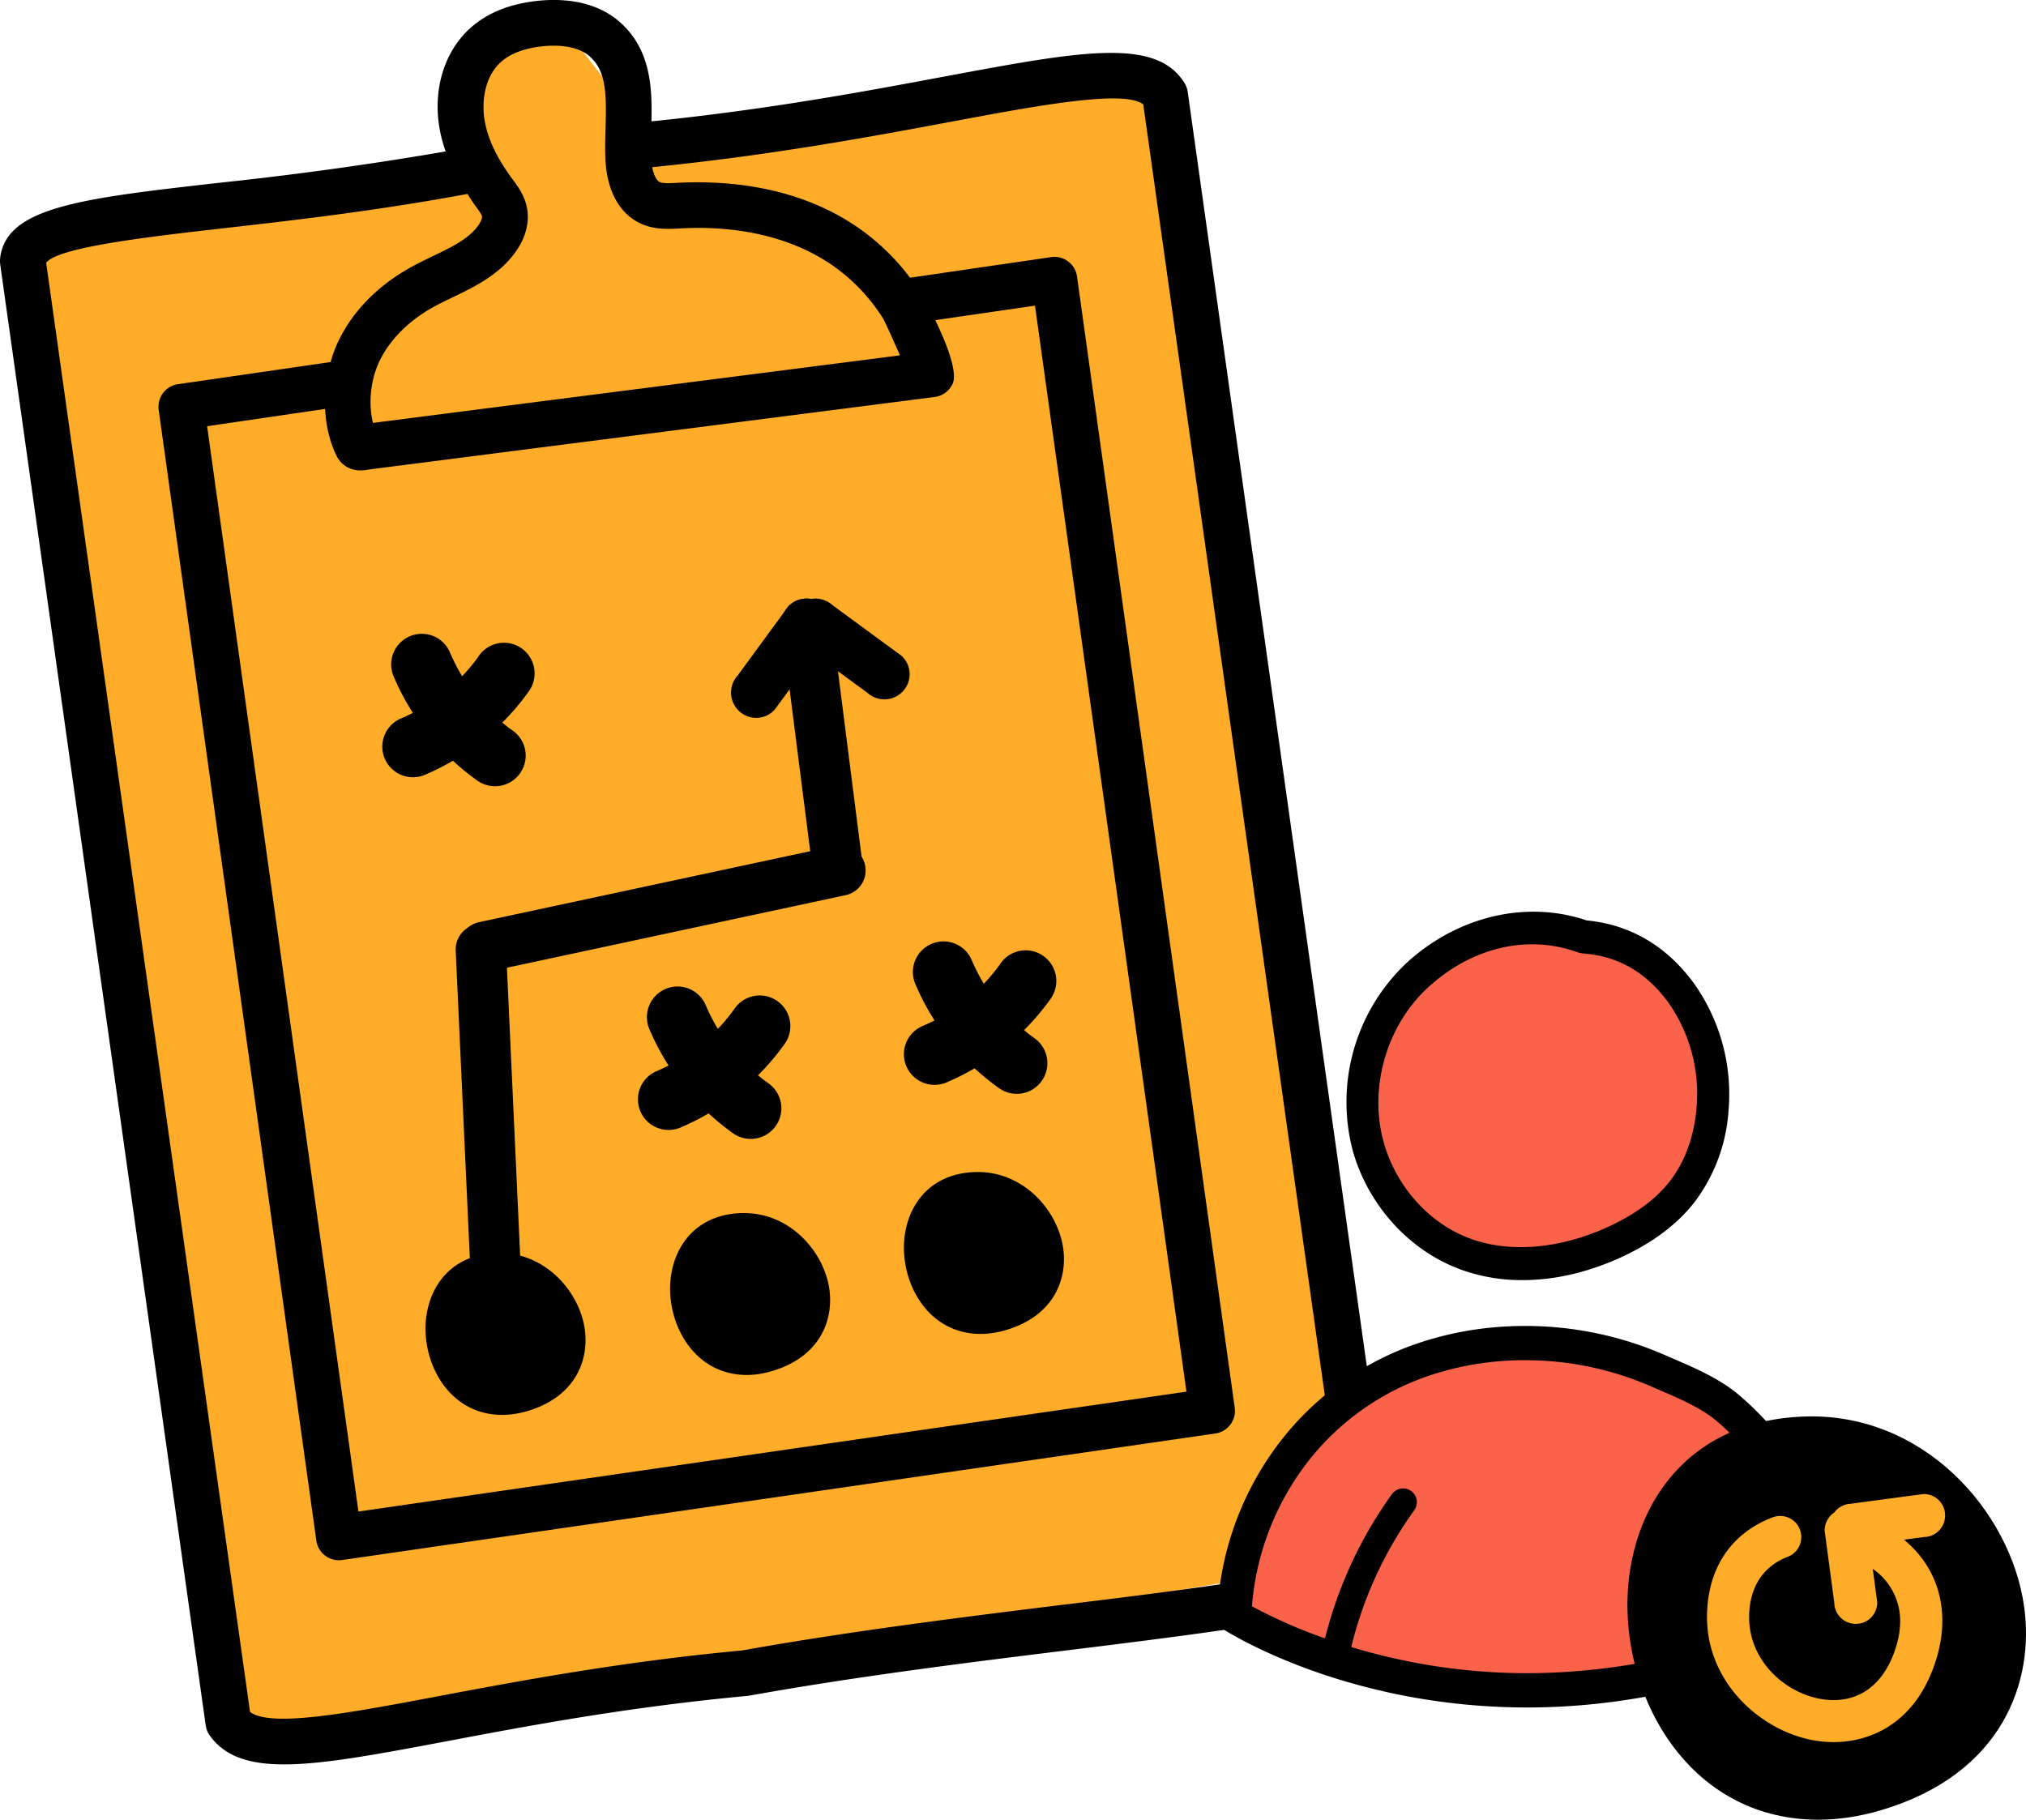 <svg width="305" height="274" fill="none" xmlns="http://www.w3.org/2000/svg"><g clip-path="url(#a)"><path d="m6.95 36.58 63.4-11.22L69.1 9.53 84.44 3.5l11.6 14.96 77.02-6.33 33.09 222.47S40.13 262.51 38.98 262.51c-1.15 0-4.89-5.47-4.89-5.47L3.02 38.6l3.93-2.02Z" fill="#FFAC28"/><path d="M209.7 233.72 178.8 13.82a3.46 3.46 0 0 0-.5-1.35c-4.31-6.9-15.65-4.77-36.22-.93-11.9 2.23-26.66 4.98-44.01 6.73.12-5.03-.07-10.94-4.9-15.07C90.26.71 86.13-.36 81.2.1 77.02.5 73.6 1.82 71.06 4c-4.26 3.64-6.08 9.8-4.75 16.06.2.91.45 1.82.78 2.74a530.3 530.3 0 0 1-34.18 4.73C12.2 29.88.79 31.18.01 38.98c-.02.27-.01.55.02.82l30.94 219.98c.08.55.29 1.08.62 1.53 2.26 3.13 5.9 4.33 11.18 4.33 5.97 0 14.05-1.52 24.66-3.52 12.1-2.29 27.15-5.13 45.09-6.79.1 0 .2-.02.29-.04 16.52-2.97 33.71-5.08 48.88-6.95 32.48-4 44.12-5.83 47.28-10.64a5.09 5.09 0 0 0 .74-3.98ZM75.54 9.22c1.46-1.24 3.58-2 6.31-2.27.43-.04.95-.07 1.51-.07 1.71 0 3.88.3 5.34 1.55 2.54 2.17 2.62 5.54 2.46 10.85-.05 1.71-.1 3.48.01 5.18.32 4.47 2.17 7.72 5.2 9.16 2.08.99 4.18.87 6.07.77 6.15-.34 15.07.33 22.54 5.33a27.56 27.56 0 0 1 8 8.3c.32.58 1.5 3.2 2.5 5.48L56.15 63.67c-.72-2.9-.38-6.46.98-9.3 1.53-3.2 4.4-6.08 8.05-8.11.97-.54 1.98-1.02 3-1.51 3.27-1.58 6.98-3.37 9.45-6.84 1.52-2.14 2.1-4.42 1.71-6.57-.34-1.87-1.35-3.24-2.29-4.5-2.15-2.94-3.46-5.62-4-8.2-.6-2.85-.31-7.02 2.5-9.42Zm-26.6 52.36c.13 2.48.68 4.9 1.7 7a3.91 3.91 0 0 0 3.65 2.24c.52 0 .98-.08 1.38-.15l85.05-10.9a3.47 3.47 0 0 0 2.67-1.94c.86-1.79-1-6.34-2.59-9.63l15.01-2.18 22.8 163.5-124.65 18.05-22.78-163.4 17.77-2.6ZM160.86 241.5c-15.21 1.88-32.45 4-49.11 6.98-18.2 1.7-33.38 4.56-45.59 6.86-13.55 2.56-25.36 4.79-28.52 2.4L6.95 39.56c1.8-2.36 15.6-3.93 26.74-5.2 10.23-1.16 22.92-2.6 36.68-5.16.4.63.8 1.25 1.27 1.9.37.5.87 1.17.93 1.49.03.17-.1.68-.56 1.34-1.44 2.03-4.05 3.29-6.83 4.62-1.13.55-2.27 1.1-3.35 1.7-4.96 2.75-8.74 6.6-10.91 11.16-.48.99-.84 2.03-1.15 3.1L26.8 57.84c-1.87.27-3.17 2-2.91 3.88l23.73 170.22a3.44 3.44 0 0 0 3.9 2.93l131.44-19.05c1.88-.27 3.18-2 2.92-3.88L162.14 41.64a3.43 3.43 0 0 0-3.9-2.93L137 41.81a34.31 34.31 0 0 0-8.2-7.8c-9.05-6.06-19.53-6.88-26.96-6.48-.95.05-2.03.11-2.52-.12-.5-.24-.9-1.08-1.14-2.24 17.9-1.78 32.99-4.6 45.16-6.87 12.76-2.39 25.93-4.85 28.77-2.58l30.72 218.48c-4.11 2.65-24.18 5.12-41.98 7.31Z" fill="#000"/><path d="M77.14 109.96a4.61 4.61 0 0 1-5.23 7.6 37.04 37.04 0 0 1-12.64-15.69 4.61 4.61 0 1 1 8.46-3.67 27.72 27.72 0 0 0 9.4 11.76Z" fill="#000"/><path d="M72.07 98.77a4.61 4.61 0 1 1 7.6 5.23A37.02 37.02 0 0 1 64 116.64a4.6 4.6 0 1 1-3.67-8.46 27.7 27.7 0 0 0 11.75-9.4ZM115.63 163.06a4.61 4.61 0 0 1-5.22 7.6 37.02 37.02 0 0 1-12.64-15.69 4.61 4.61 0 1 1 8.46-3.67 27.71 27.71 0 0 0 9.4 11.76Z" fill="#000"/><path d="M110.57 151.87a4.61 4.61 0 1 1 7.6 5.23 37.03 37.03 0 0 1-15.68 12.64 4.61 4.61 0 1 1-3.68-8.46 27.7 27.7 0 0 0 11.76-9.4ZM155.68 156.27a4.61 4.61 0 0 1-5.23 7.6 37.02 37.02 0 0 1-12.64-15.69 4.61 4.61 0 0 1 8.46-3.67 27.7 27.7 0 0 0 9.4 11.75Z" fill="#000"/><path d="M150.6 145.08a4.61 4.61 0 1 1 7.61 5.23 37.01 37.01 0 0 1-15.68 12.64 4.6 4.6 0 1 1-3.68-8.46 27.7 27.7 0 0 0 11.76-9.4ZM79.39 212.45c7.37-2.19 9.3-7.82 8.64-12.36-.83-5.75-6.1-11.71-13.32-11.44-7.5.28-10.75 6.05-10.65 11.65.12 6.17 4.2 12.72 11.54 12.72 1.23 0 2.5-.2 3.79-.57ZM116.2 206.43c7.38-2.18 9.3-7.81 8.65-12.36-.83-5.74-6.1-11.7-13.32-11.43-7.5.28-10.75 6.05-10.65 11.65.12 6.17 4.2 12.72 11.54 12.72 1.23 0 2.5-.2 3.79-.58ZM151.41 200.26c7.38-2.18 9.3-7.82 8.64-12.36-.83-5.75-6.1-11.71-13.32-11.44-7.5.28-10.75 6.06-10.65 11.65.12 6.17 4.2 12.72 11.54 12.72 1.23 0 2.5-.2 3.79-.57Z" fill="#000"/><path d="M72.23 139.13a3.8 3.8 0 0 1 3.95 3.64l2.31 50.28a3.75 3.75 0 0 1-3.64 3.94 3.8 3.8 0 0 1-3.94-3.64l-2.31-50.27v-.16a3.8 3.8 0 0 1 3.63-3.79ZM121.27 90.12a3.8 3.8 0 0 1 3.95 3.64l4.7 36.9a3.75 3.75 0 0 1-3.64 3.94 3.8 3.8 0 0 1-3.95-3.64l-4.7-36.9v-.15a3.8 3.8 0 0 1 3.64-3.79Z" fill="#000"/><path d="M124 91.12a3.8 3.8 0 0 1 .22 5.37l-7.6 10.36a3.75 3.75 0 0 1-5.35.21 3.8 3.8 0 0 1-.22-5.36l7.59-10.36.1-.11a3.8 3.8 0 0 1 5.26-.1Z" fill="#000"/><path d="M119.98 91.34a3.8 3.8 0 0 1 5.36-.22l10.36 7.6a3.75 3.75 0 0 1 .22 5.36 3.8 3.8 0 0 1-5.36.21L120.2 96.7a3.8 3.8 0 0 1-.22-5.36ZM69.2 143.4a3.8 3.8 0 0 1 2.85-4.55l53.62-11.49a3.75 3.75 0 0 1 4.55 2.86 3.8 3.8 0 0 1-2.86 4.54l-53.62 11.49-.15.03a3.8 3.8 0 0 1-4.4-2.88ZM219.53 191a26.95 26.95 0 0 0 9.68 1.73c4.8 0 9.84-1.15 14.81-3.43 4.76-2.18 8.48-4.97 11.07-8.3a25.74 25.74 0 0 0 5.14-13.95 28.76 28.76 0 0 0-5.3-19.11c-4.13-5.58-9.53-8.73-16.08-9.37-9.1-3.08-19.47-.63-27.16 6.46a28.78 28.78 0 0 0-8.1 27.99c2.21 8.17 8.32 15.06 15.94 17.97Z" fill="#000"/><path d="M214.94 148.7c4.64-4.27 10.2-6.53 15.73-6.53 2.3 0 4.58.4 6.8 1.19.31.11.64.18.97.2 5.19.42 9.32 2.8 12.64 7.27a23.83 23.83 0 0 1 4.33 15.84c-.34 4.35-1.73 8.23-4.05 11.2-2.08 2.67-5.21 4.98-9.3 6.85-7.32 3.36-14.96 3.97-20.96 1.67-6.12-2.34-11.04-7.93-12.84-14.58-2.19-8.12.5-17.4 6.68-23.1Z" fill="#FA6349"/><path d="M277.4 237.5a46.34 46.34 0 0 0-15.58-27.45c-2.85-2.43-6.54-4.03-9.8-5.44l-1.25-.54a52.53 52.53 0 0 0-21.18-4.44c-4.84 0-9.55.65-14.02 1.95a44.06 44.06 0 0 0-21.48 13.77 45.87 45.87 0 0 0-10.87 28.38 1.7 1.7 0 0 0 .78 1.47c.74.48 18.57 11.87 45.94 11.87 14.29 0 26.34-3.2 33.94-5.9 6.68-2.36 11.08-4.34 13.08-5.89l.82-.63c.65-1.03.39-2.95-.3-6.72l-.09-.43Z" fill="#000"/><path d="M263.53 245.8a66.61 66.61 0 0 0-5-19.2 2.07 2.07 0 1 0-3.8 1.64 62.65 62.65 0 0 1 4.78 18.95 96.86 96.86 0 0 1-29.57 4.72 91.54 91.54 0 0 1-26.52-3.94 59.26 59.26 0 0 1 9.49-20.6 2.07 2.07 0 1 0-3.36-2.42 63.43 63.43 0 0 0-10.08 21.72 77.02 77.02 0 0 1-11-4.83c.66-8.47 4-16.63 9.55-23.16A38.95 38.95 0 0 1 217 206.54c4.7-1.37 9.7-1.94 14.85-1.7 5.8.27 11.48 1.6 16.85 3.95l1.25.54c3.07 1.33 6.26 2.71 8.51 4.64a41.13 41.13 0 0 1 12.5 18.83 40.27 40.27 0 0 1 1.35 5.55l.09.5c.24 1.3.39 2.22.47 2.86-1.78.93-5 2.48-9.34 4.08Z" fill="#FA6349"/><path d="M283.17 272.54c18.37-5.44 23.17-19.47 21.53-30.78-2.07-14.32-15.2-29.18-33.18-28.49-18.68.7-26.79 15.08-26.52 29.01.28 15.37 10.45 31.69 28.74 31.69 3.05 0 6.22-.48 9.43-1.43Z" fill="#000"/><path d="M278.68 226.4a3.22 3.22 0 0 0-2.54 1.32 3.23 3.23 0 0 0-1.45 2.76l1.45 10.84a3.23 3.23 0 0 0 3.3 3.16 3.2 3.2 0 0 0 3.16-3.29l-.67-4.99a9.52 9.52 0 0 1 4.13 7.88 13 13 0 0 1-.57 3.68c-1.74 5.9-5.77 8.85-11.06 8.08-5.46-.79-11.11-5.62-11.11-12.34v-.44c.18-4.75 2.62-7.41 5.69-8.63a3.18 3.18 0 1 0-2.26-5.94c-5.28 2.02-9.48 6.62-9.76 14.26-.4 10.49 8.26 18.15 16.62 19.36 6.6.95 14.79-1.85 17.96-12.57.55-1.87.83-3.72.83-5.5 0-5.28-2.33-9.4-5.77-12.23l3.02-.4a3.23 3.23 0 0 0 3.17-3.3 3.2 3.2 0 0 0-3.3-3.17l-10.84 1.45Z" fill="#FFAC28"/></g><defs><clipPath id="a"><path fill="#fff" d="M0 0h305v273.97H0z"/></clipPath></defs></svg>
